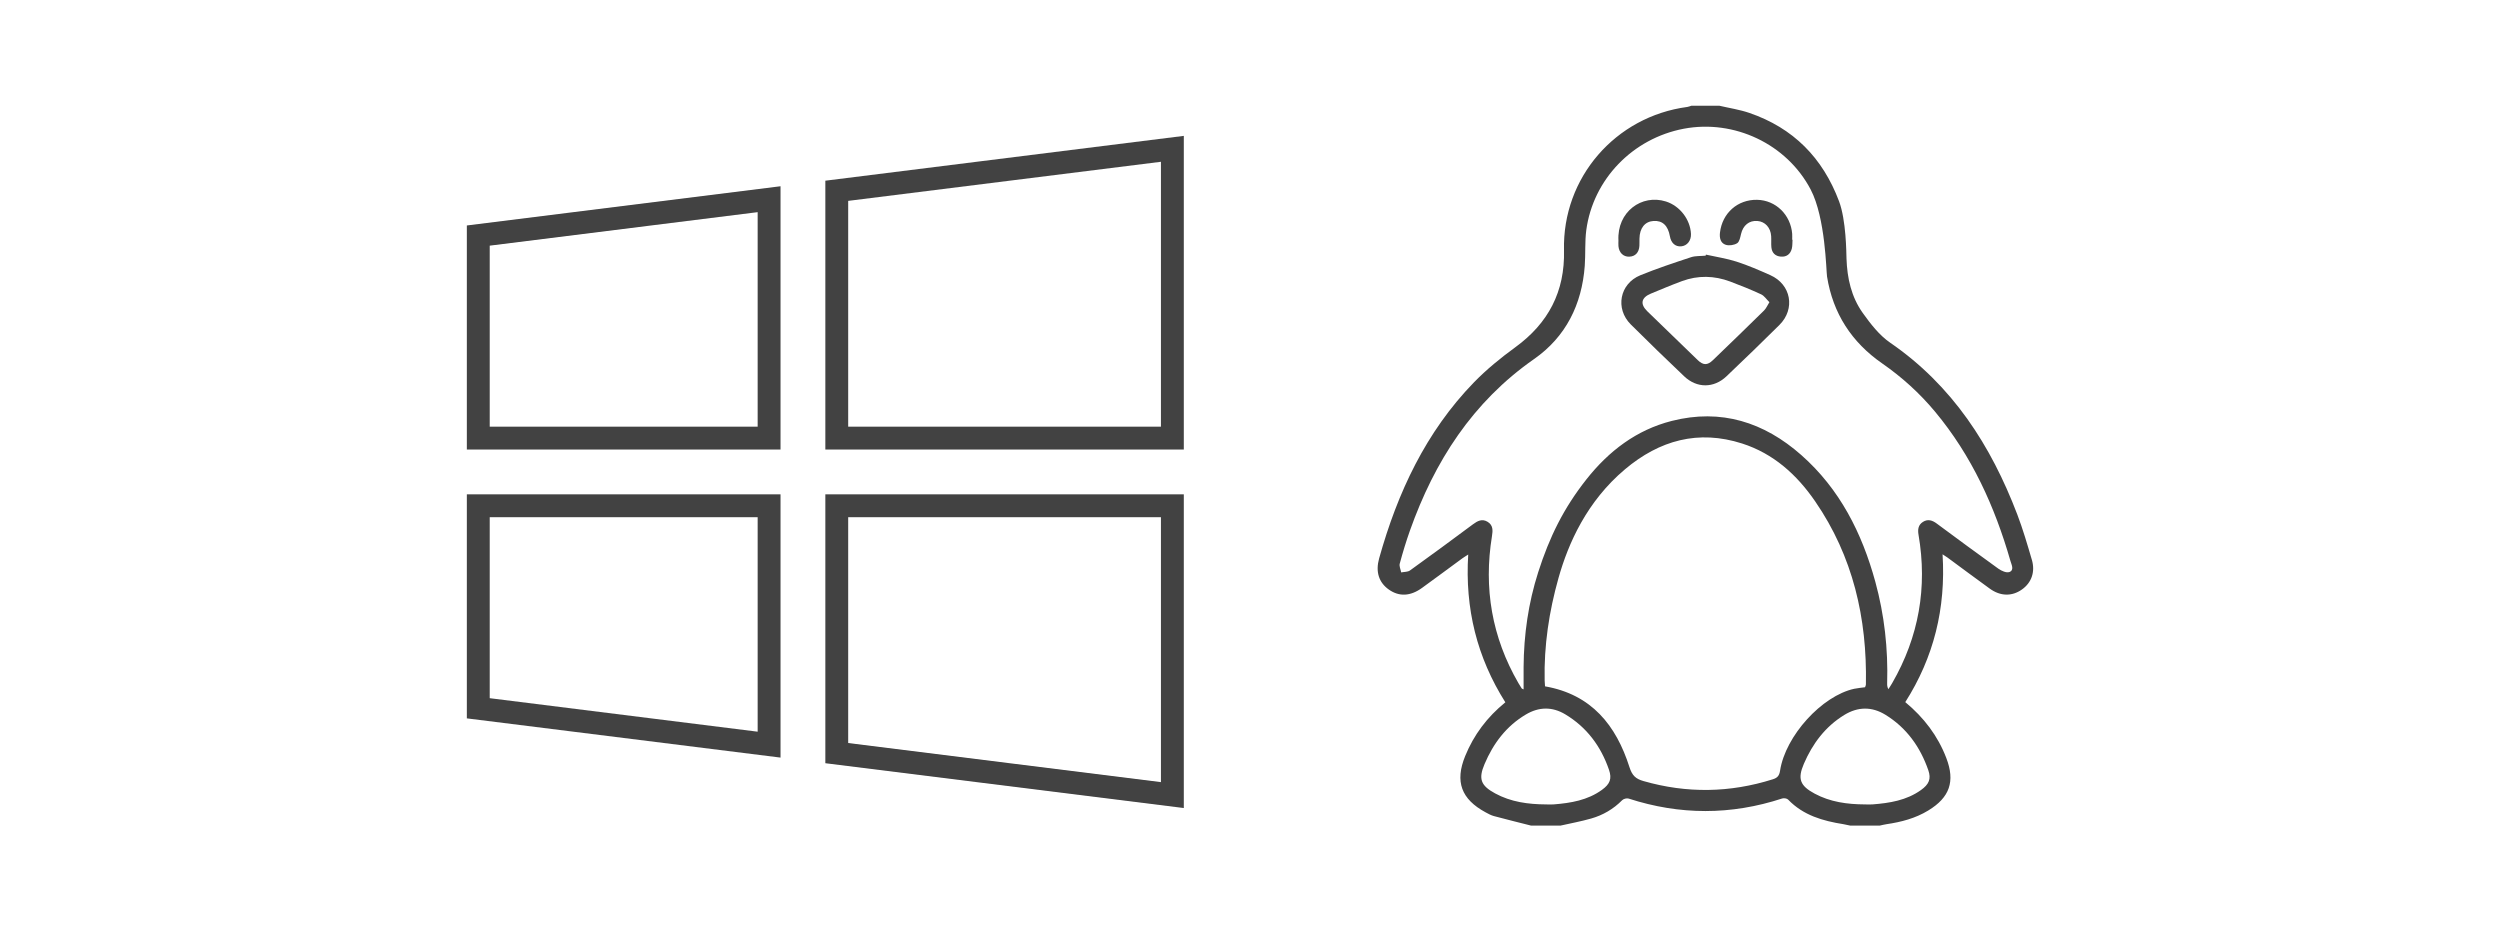 <?xml version="1.0" encoding="UTF-8"?> <svg xmlns="http://www.w3.org/2000/svg" id="Layer_1" data-name="Layer 1" viewBox="0 0 800 300"> <defs> <style> .cls-1 { fill: #424242; } </style> </defs> <g> <path class="cls-1" d="m242.45,67.9v68.63h-85.74v-57.92l85.74-10.72m7.32-8.29l-100.38,12.55v71.7h100.38V59.61h0Z"></path> <path class="cls-1" d="m371.5,51.77v84.77h-100.08v-72.26l100.08-12.51m7.32-8.29l-114.71,14.34v86.04h114.71V43.48h0Z"></path> <path class="cls-1" d="m371.5,165.51v84.77l-100.08-12.51v-72.26h100.08m7.32-7.32h-114.71v86.04l114.71,14.34v-100.38h0Z"></path> <path class="cls-1" d="m242.45,165.51v68.63l-85.74-10.72v-57.92h85.74m7.32-7.32h-100.38v71.7l100.38,12.55v-84.24h0Z"></path> </g> <g> <path class="cls-1" d="m650.19,179.13c-1.43-4.88-2.86-9.78-4.67-14.53-8.43-22.08-20.76-41.26-40.67-54.94-3.47-2.38-6.26-6.01-8.76-9.5-3.66-5.12-5-11.13-5.21-17.41-.06-1.92-.11-12.28-2.38-18.33-5.23-13.92-14.65-23.47-28.72-28.29-3.09-1.06-6.37-1.54-9.56-2.29h-9c-.42.13-.84.32-1.27.38-23.04,3.06-40.02,22.65-39.47,45.85.32,13.24-5,23.36-15.63,31.09-4.65,3.38-9.17,7.07-13.17,11.18-15.43,15.88-24.47,35.29-30.36,56.35-1.2,4.3-.08,7.72,3.11,9.97,3.28,2.32,6.89,2.17,10.62-.53,4.31-3.12,8.58-6.3,12.87-9.44.51-.37,1.06-.69,1.91-1.24-1.08,17.26,2.8,32.93,11.88,47.29-5.82,4.72-10.1,10.42-12.86,17.21-3.33,8.17-1.25,13.78,6.53,17.99.85.46,1.73.95,2.65,1.2,3.95,1.06,7.93,2.04,11.9,3.05h9.45c3.26-.74,6.57-1.34,9.78-2.26,3.79-1.08,7.13-3.03,9.94-5.87.44-.44,1.47-.71,2.05-.52,16.4,5.32,32.77,5.34,49.16-.03.55-.18,1.53-.02,1.9.37,4.84,5.04,11.1,6.81,17.69,7.86.73.12,1.45.3,2.17.45h9.45c.72-.15,1.44-.35,2.17-.45,4.71-.69,9.25-1.88,13.35-4.38,6.88-4.19,8.65-9.29,5.78-16.79-2.71-7.09-7.16-12.94-13.13-17.89,9.12-14.32,13.01-30.02,11.93-47.3.82.53,1.19.76,1.54,1.01,4.53,3.33,9.03,6.7,13.59,9.99,3.41,2.46,7.09,2.5,10.25.27,3.07-2.16,4.34-5.63,3.19-9.54Zm-137.56,73.62c-4.61,3.34-9.98,4.22-15.47,4.66-.82.07-1.65,0-2.47,0-5.67-.03-11.19-.77-16.26-3.53-4.56-2.48-5.4-4.61-3.39-9.34,2.8-6.63,6.97-12.2,13.27-15.92,4.15-2.46,8.42-2.52,12.56-.04,6.9,4.13,11.42,10.23,14.01,17.76.98,2.86.32,4.54-2.24,6.4Zm56.99-6.13c-.25,1.61-.85,2.29-2.31,2.75-13.75,4.34-27.52,4.56-41.4.57-2.48-.71-3.62-1.75-4.49-4.47-4.25-13.34-12.11-23.24-27.01-25.84-.03-.52-.1-1.19-.12-1.85-.25-11.17,1.4-22.06,4.43-32.82,3.13-11.11,9.06-24.49,21.28-34.79,11.04-9.29,23.46-12.74,37.47-8.25,10.04,3.22,17.52,9.98,23.38,18.51,12.12,17.62,16.64,37.42,16.24,58.55,0,.34-.2.68-.28.94-1.24.17-2.37.26-3.46.49-10.34,2.25-22.02,15.07-23.73,26.21Zm47.44-.15c.96,2.78.23,4.51-2.37,6.36-4.63,3.3-10.01,4.15-15.5,4.58-.82.06-1.65,0-2.47,0-5.59-.03-11.05-.76-16.05-3.46-4.66-2.51-5.51-4.7-3.44-9.52,2.78-6.46,6.86-11.92,12.95-15.65,4.35-2.66,8.81-2.72,13.16-.05,6.78,4.17,11.14,10.31,13.72,17.74Zm25.91-63.42c-.9.35-2.52-.38-3.49-1.07-6.64-4.76-13.2-9.63-19.77-14.48-1.38-1.02-2.82-1.48-4.36-.5-1.52.97-1.72,2.41-1.42,4.14,2.88,16.82.1,32.64-8.42,47.44-.38.67-.82,1.31-1.23,1.96-.39-.75-.41-1.32-.39-1.9.32-11.01-.88-21.86-3.79-32.48-4.28-15.61-11.37-29.68-23.69-40.55-11.92-10.52-25.67-14.92-41.43-10.92-11.34,2.88-20.2,9.68-27.33,18.71-7.32,9.27-11.81,18.42-15.43,29.72-3.15,9.83-4.6,19.99-4.67,30.33-.02,2.35,0,4.69,0,7.16-.37-.19-.54-.22-.61-.32-.37-.56-.73-1.14-1.06-1.72-8.47-14.65-11.16-30.36-8.45-47.01.3-1.84.38-3.48-1.38-4.57-1.76-1.09-3.24-.3-4.72.8-6.68,4.96-13.37,9.9-20.13,14.75-.72.52-1.87.44-2.82.63-.17-.95-.69-1.99-.46-2.82.95-3.54,2.02-7.06,3.24-10.51,7.87-22.2,20.04-41.19,39.75-54.95,10.14-7.08,15.29-17.44,16.21-29.8.28-3.81,0-7.67.49-11.44,2.18-16.28,14.87-29.37,31.21-32.46,16.06-3.04,32.92,4.82,40.6,19.47,4.75,9.07,4.95,26.05,5.23,27.82,1.88,11.81,7.88,21.04,17.67,27.83,6.32,4.39,11.97,9.51,16.89,15.42,11.72,14.07,19.12,30.32,24.13,47.78.35,1.23,1.3,2.91-.36,3.56Z"></path> <path class="cls-1" d="m566.51,88.05c-3.55-1.58-7.14-3.14-10.83-4.33-3.17-1.02-6.51-1.51-9.78-2.24-.04.11-.07.23-.11.34-1.56.15-3.22.01-4.67.49-5.45,1.8-10.92,3.61-16.23,5.78-6.61,2.71-8.1,10.67-3.04,15.73,5.62,5.61,11.34,11.13,17.09,16.6,4.05,3.85,9.49,3.84,13.53,0,5.7-5.42,11.36-10.89,16.94-16.43,5.18-5.14,3.74-12.99-2.91-15.94Zm-1.96,11.26c-5.45,5.35-10.92,10.66-16.43,15.95-1.76,1.69-3.09,1.66-4.86-.04-5.39-5.19-10.77-10.39-16.13-15.62-2.37-2.32-1.95-4.36,1.14-5.64,3.31-1.37,6.62-2.77,9.98-4.01,5.12-1.88,10.28-1.77,15.37.13,3.36,1.26,6.69,2.6,9.94,4.11,1.01.47,1.71,1.59,2.65,2.51-.71,1.14-1.05,2-1.66,2.59Z"></path> <path class="cls-1" d="m521.35,82.13c1.93-.04,3.16-1.34,3.26-3.52.04-.75,0-1.5.02-2.24.05-3.37,1.72-5.48,4.49-5.66,2.88-.19,4.64,1.46,5.25,4.92.37,2.14,1.75,3.36,3.6,3.2,1.91-.16,3.23-1.84,3.14-3.96-.21-4.61-3.53-8.97-8-10.39-7.74-2.45-15.7,3.28-15.21,12.52,0,.41-.05,1.09,0,1.76.19,2.1,1.55,3.42,3.45,3.38Z"></path> <path class="cls-1" d="m573.51,74.91c-.47-6.18-5.26-10.85-11.23-10.97-6.23-.12-11.16,4.23-11.89,10.5-.2,1.7.17,3.37,1.86,3.9,1.09.34,2.67.1,3.64-.51.74-.47.99-1.89,1.24-2.94.65-2.78,2.57-4.38,5.23-4.18,2.45.19,4.23,2.1,4.41,4.82.08,1.19-.04,2.4.07,3.59.17,1.81,1.25,2.86,3.05,3,1.81.14,3.03-.8,3.48-2.52.24-.92.17-1.92.24-2.89-.04,0-.07,0-.11,0,0-.6.04-1.2,0-1.79Z"></path> </g> </svg> 